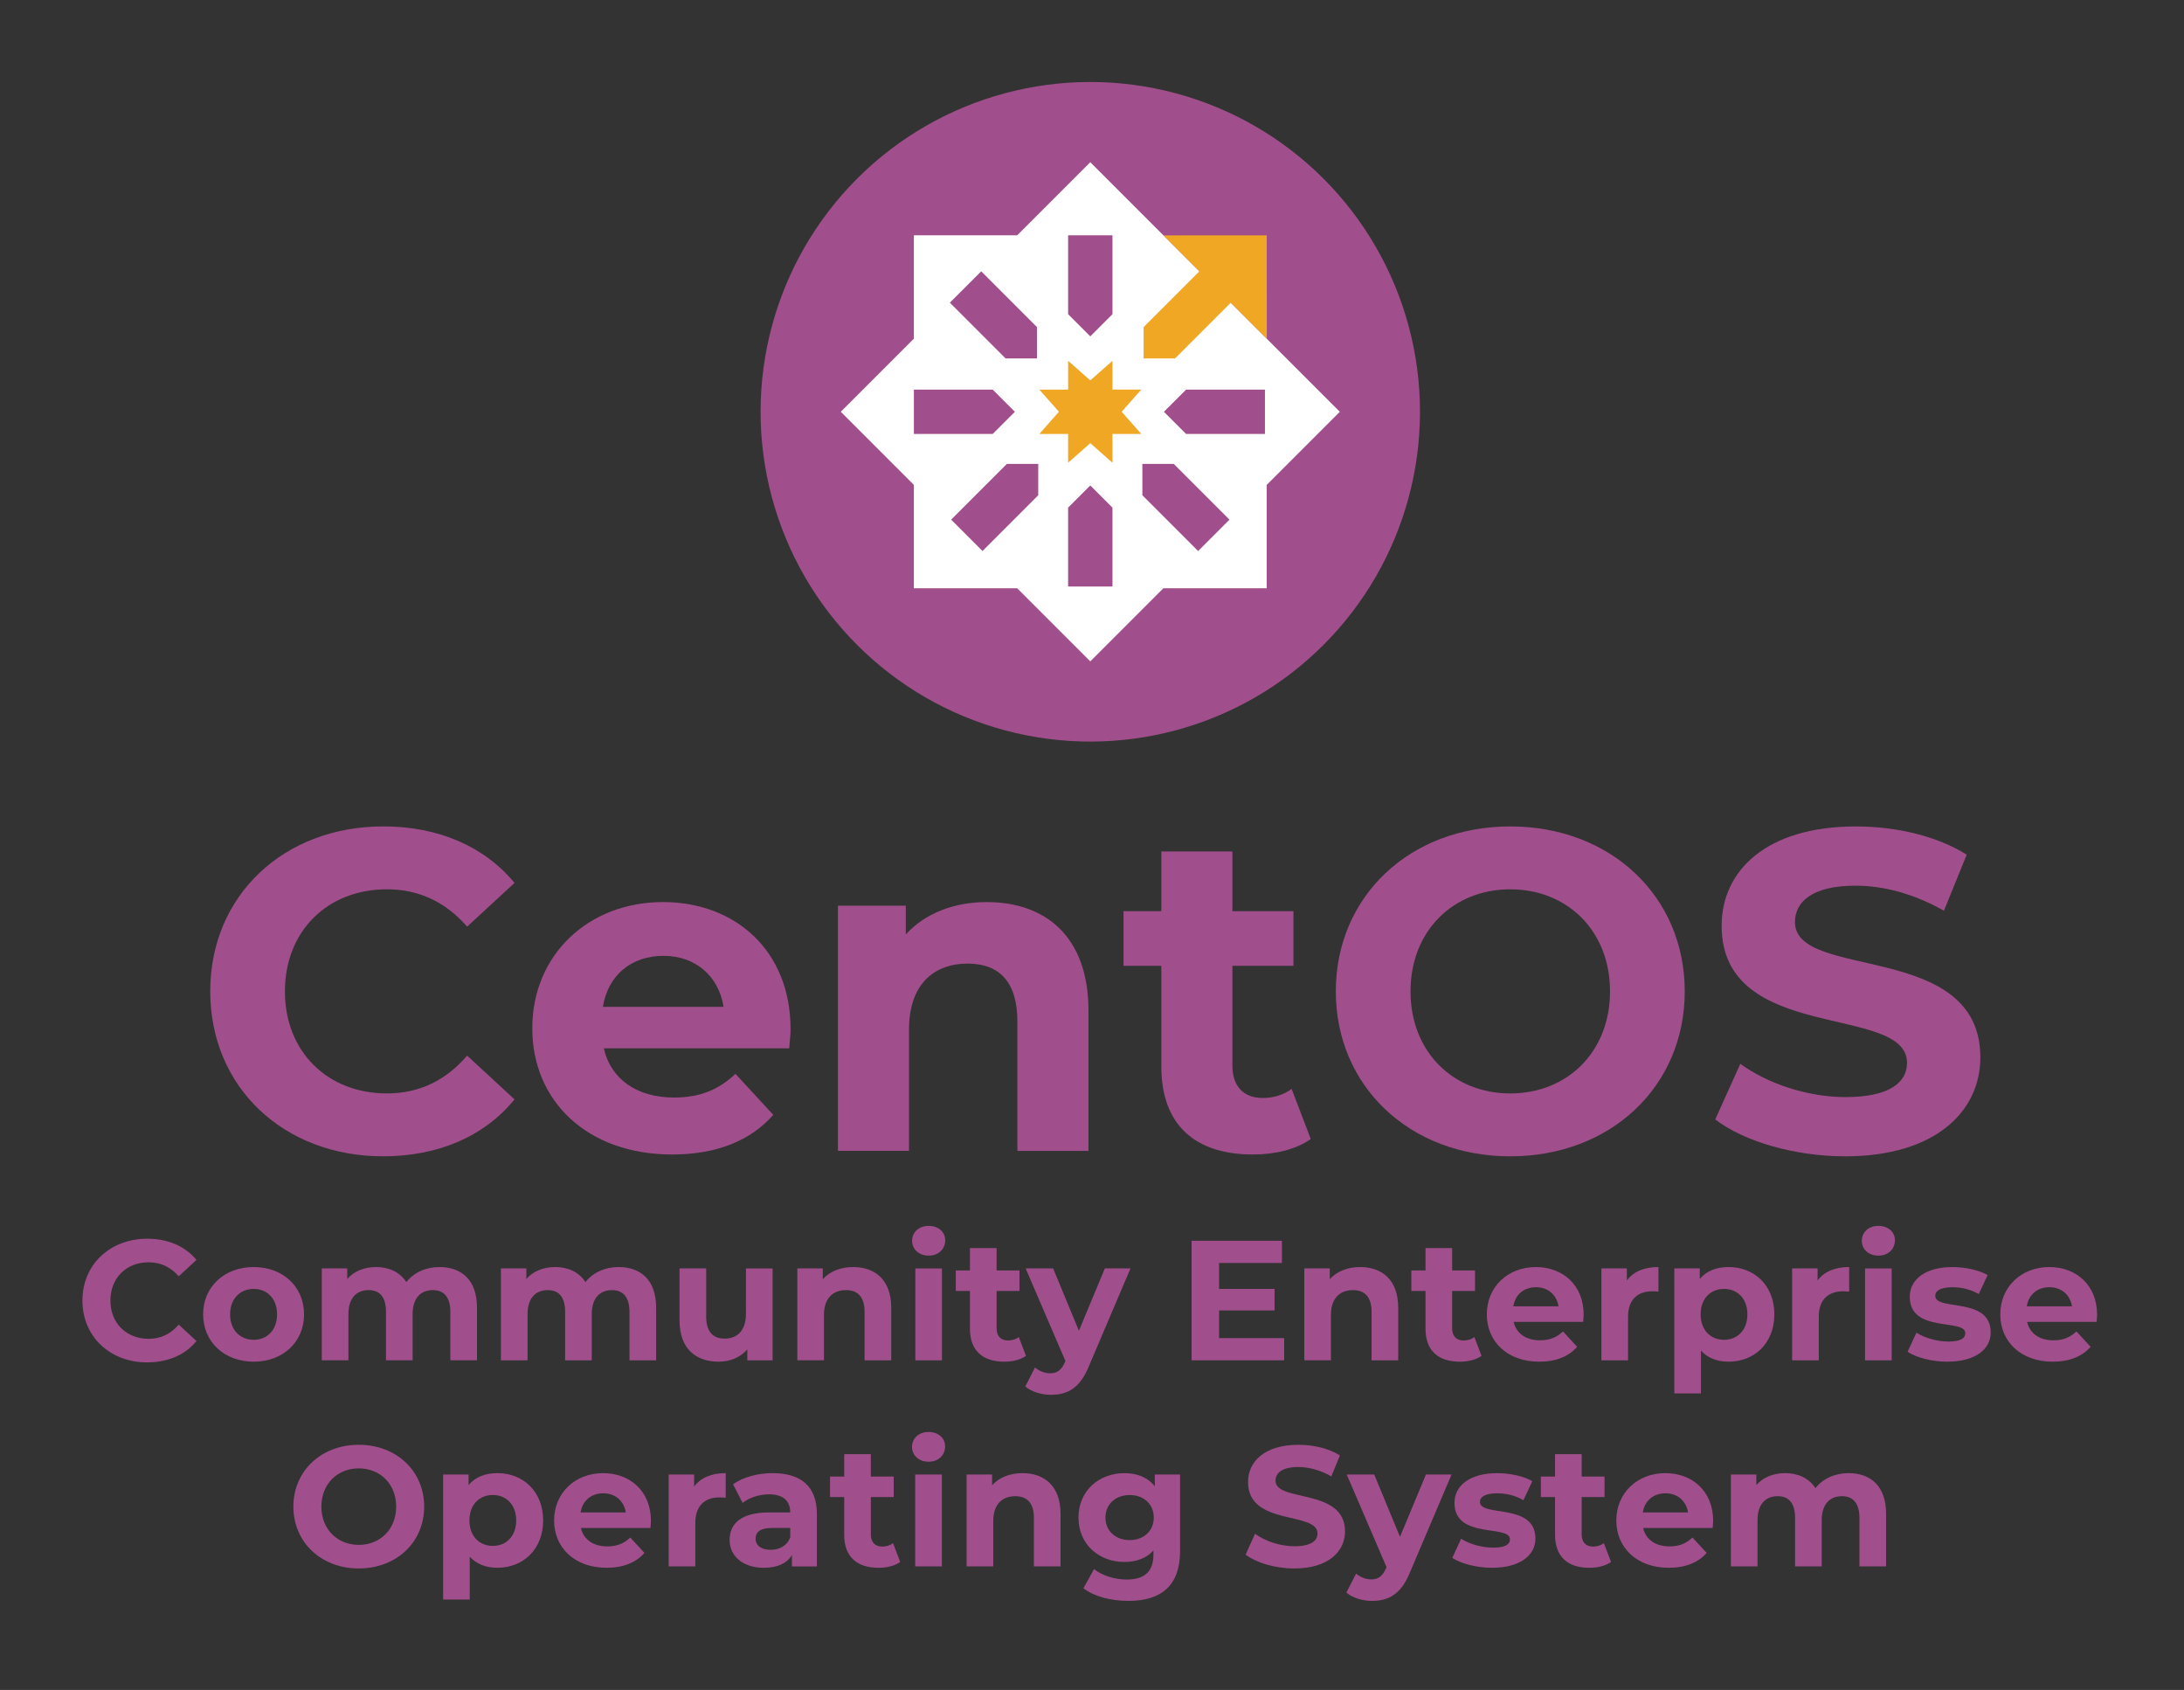 <?xml version="1.0" encoding="UTF-8" standalone="no"?>
<!-- Created with Inkscape (http://www.inkscape.org/) -->

<svg
   width="530"
   height="410"
   viewBox="0 0 140.229 108.479"
   version="1.1"
   id="svg5"
   sodipodi:docname="centos-vertical-message-logo.svg"
   inkscape:version="1.2 (dc2aedaf03, 2022-05-15)"
   xmlns:inkscape="http://www.inkscape.org/namespaces/inkscape"
   xmlns:sodipodi="http://sodipodi.sourceforge.net/DTD/sodipodi-0.dtd"
   xmlns:xlink="http://www.w3.org/1999/xlink"
   xmlns="http://www.w3.org/2000/svg"
   xmlns:svg="http://www.w3.org/2000/svg"
   xmlns:rdf="http://www.w3.org/1999/02/22-rdf-syntax-ns#"
   xmlns:cc="http://creativecommons.org/ns#">
  <rect x="0" y="0" width="140.229" height="108.479" fill="#333333" stroke="none"/>
  <sodipodi:namedview
     id="namedview1443"
     pagecolor="#ffffff"
     bordercolor="#666666"
     borderopacity="1.0"
     inkscape:pageshadow="2"
     inkscape:pageopacity="0.0"
     inkscape:pagecheckerboard="0"
     showgrid="true"
     fit-margin-top="0"
     fit-margin-left="0"
     fit-margin-right="0"
     fit-margin-bottom="0"
     height="163px"
     inkscape:zoom="1.3585366"
     inkscape:cx="425.08976"
     inkscape:cy="178.86894"
     inkscape:window-width="3440"
     inkscape:window-height="1371"
     inkscape:window-x="0"
     inkscape:window-y="0"
     inkscape:window-maximized="1"
     inkscape:current-layer="svg5"
     showborder="true"
     inkscape:showpageshadow="2"
     inkscape:deskcolor="#d1d1d1">
    <inkscape:grid
       type="xygrid"
       id="grid2065"
       spacingx="2.646"
       spacingy="2.646"
       originx="0"
       originy="108.479"
       visible="true"
       enabled="true"
       dotted="false" />
  </sodipodi:namedview>
  <defs
     id="defs2">
    <color-profile
       name="ThinkPad-E585"
       xlink:href="../../../../../.local/share/icc/edid-a08b296dca3c3f699c0f4ec6cf0497ee.icc"
       id="color-profile7766" />
    <color-profile
       name="LG-HDR-WQHD"
       xlink:href="../../../../../.local/share/icc/edid-05e78da98f2c5bf8e3de6f77531dbaea.icc"
       id="color-profile7768" />
    <marker
       style="overflow:visible"
       id="marker93588-0"
       refX="0"
       refY="0"
       orient="auto">
      <path
         transform="matrix(-1.1,0,0,-1.1,-1.1,0)"
         d="M 8.719,4.034 -2.207,0.016 8.719,-4.002 c -1.745,2.372 -1.735,5.617 -6e-7,8.035 z"
         style="fill:context-stroke;fill-rule:evenodd;stroke-width:0.625;stroke-linejoin:round"
         id="path93348-4" />
    </marker>
  </defs>
  <g
     aria-label="CentOS"
     id="text57015"
     style="font-weight:bold;font-size:29.967px;line-height:1.25;font-family:Montserrat;-inkscape-font-specification:'Montserrat Bold';fill:#a14f8c;fill-opacity:1;stroke-width:0.749"
     transform="matrix(0.976,0,0,0.976,-820.575,-279.484)">
    <path
       d="m 865.941,362.406 c 3.656,0 6.683,-1.319 8.66,-3.746 l -3.117,-2.877 c -1.408,1.648 -3.176,2.487 -5.274,2.487 -3.926,0 -6.713,-2.757 -6.713,-6.713 0,-3.956 2.787,-6.713 6.713,-6.713 2.098,0 3.866,0.839 5.274,2.457 l 3.117,-2.877 c -1.978,-2.397 -5.004,-3.716 -8.63,-3.716 -6.533,0 -11.387,4.525 -11.387,10.848 0,6.323 4.855,10.848 11.357,10.848 z"
       id="path2097" />
    <path
       d="m 892.761,354.045 c 0,-5.184 -3.656,-8.361 -8.391,-8.361 -4.915,0 -8.6,3.476 -8.6,8.301 0,4.795 3.626,8.301 9.2,8.301 2.907,0 5.154,-0.899 6.653,-2.607 l -2.487,-2.697 c -1.109,1.049 -2.337,1.558 -4.045,1.558 -2.457,0 -4.165,-1.229 -4.615,-3.236 h 12.196 c 0.03,-0.39 0.09,-0.899 0.09,-1.259 z m -8.361,-4.825 c 2.098,0 3.626,1.319 3.956,3.356 h -7.941 c 0.33,-2.068 1.858,-3.356 3.986,-3.356 z"
       id="path2099" />
    <path
       d="m 905.676,345.685 c -2.188,0 -4.075,0.749 -5.334,2.128 v -1.888 h -4.465 v 16.122 h 4.675 v -7.971 c 0,-2.967 1.618,-4.345 3.866,-4.345 2.068,0 3.266,1.199 3.266,3.806 v 8.511 h 4.675 v -9.23 c 0,-4.915 -2.877,-7.132 -6.683,-7.132 z"
       id="path2101" />
    <path
       d="m 925.724,357.971 c -0.509,0.39 -1.199,0.599 -1.888,0.599 -1.259,0 -2.008,-0.749 -2.008,-2.128 v -6.563 h 4.016 v -3.596 h -4.016 v -3.926 h -4.675 v 3.926 h -2.487 v 3.596 h 2.487 v 6.623 c 0,3.836 2.218,5.784 6.023,5.784 1.438,0 2.847,-0.33 3.806,-1.019 z"
       id="path2103" />
    <path
       d="m 940.108,362.406 c 6.593,0 11.477,-4.585 11.477,-10.848 0,-6.263 -4.885,-10.848 -11.477,-10.848 -6.623,0 -11.477,4.615 -11.477,10.848 0,6.233 4.855,10.848 11.477,10.848 z m 0,-4.135 c -3.746,0 -6.563,-2.727 -6.563,-6.713 0,-3.986 2.817,-6.713 6.563,-6.713 3.746,0 6.563,2.727 6.563,6.713 0,3.986 -2.817,6.713 -6.563,6.713 z"
       id="path2105" />
    <path
       d="m 962.133,362.406 c 5.993,0 8.9,-2.997 8.9,-6.503 0,-7.701 -12.196,-5.034 -12.196,-8.9 0,-1.319 1.109,-2.397 3.986,-2.397 1.858,0 3.866,0.539 5.814,1.648 l 1.498,-3.686 c -1.948,-1.229 -4.645,-1.858 -7.282,-1.858 -5.963,0 -8.84,2.967 -8.84,6.533 0,7.791 12.196,5.094 12.196,9.02 0,1.289 -1.169,2.248 -4.045,2.248 -2.517,0 -5.154,-0.899 -6.922,-2.188 l -1.648,3.656 c 1.858,1.438 5.214,2.427 8.54,2.427 z"
       id="path2107" />
  </g>
  <g
     aria-label="Operating System"
     id="text12552"
     style="font-size:10.963px;line-height:1.25;font-family:Montserrat;-inkscape-font-specification:'Montserrat, Normal';fill:#a14f8c;stroke-width:0.29"
     transform="translate(-34.08,37.179)">
    <path
       d="m 57.116,63.5 c 2.412,0 4.199,-1.677 4.199,-3.969 0,-2.291 -1.787,-3.969 -4.199,-3.969 -2.423,0 -4.199,1.688 -4.199,3.969 0,2.28 1.776,3.969 4.199,3.969 z m 0,-1.513 c -1.37,0 -2.401,-0.998 -2.401,-2.456 0,-1.458 1.031,-2.456 2.401,-2.456 1.37,0 2.401,0.998 2.401,2.456 0,1.458 -1.031,2.456 -2.401,2.456 z"
       style="font-weight:bold;-inkscape-font-specification:Montserrat"
       id="path14885" />
    <path
       d="m 66.018,57.382 c -0.789,0 -1.425,0.252 -1.853,0.767 v -0.68 h -1.634 v 8.025 h 1.71 v -2.752 c 0.439,0.482 1.042,0.713 1.776,0.713 1.655,0 2.938,-1.184 2.938,-3.037 0,-1.853 -1.283,-3.037 -2.938,-3.037 z m -0.296,4.67 c -0.855,0 -1.502,-0.614 -1.502,-1.634 0,-1.02 0.647,-1.634 1.502,-1.634 0.855,0 1.502,0.614 1.502,1.634 0,1.02 -0.647,1.634 -1.502,1.634 z"
       style="font-weight:bold;-inkscape-font-specification:Montserrat"
       id="path14887" />
    <path
       d="m 75.874,60.441 c 0,-1.897 -1.338,-3.059 -3.07,-3.059 -1.798,0 -3.146,1.272 -3.146,3.037 0,1.754 1.327,3.037 3.366,3.037 1.063,0 1.886,-0.329 2.434,-0.954 l -0.91,-0.987 c -0.406,0.384 -0.855,0.57 -1.48,0.57 -0.899,0 -1.524,-0.449 -1.688,-1.184 h 4.462 c 0.011,-0.143 0.033,-0.329 0.033,-0.46 z M 72.815,58.676 c 0.767,0 1.327,0.482 1.447,1.228 h -2.905 c 0.121,-0.756 0.68,-1.228 1.458,-1.228 z"
       style="font-weight:bold;-inkscape-font-specification:Montserrat"
       id="path14889" />
    <path
       d="m 78.648,57.47 h -1.634 v 5.898 h 1.71 v -2.785 c 0,-1.129 0.625,-1.645 1.568,-1.645 0.132,0 0.241,0.011 0.384,0.022 v -1.579 c -0.91,0 -1.612,0.296 -2.028,0.866 z"
       style="font-weight:bold;-inkscape-font-specification:Montserrat"
       id="path14891" />
    <path
       d="m 83.691,57.382 c -0.943,0 -1.897,0.252 -2.544,0.713 l 0.614,1.195 c 0.428,-0.34 1.074,-0.548 1.699,-0.548 0.921,0 1.359,0.428 1.359,1.162 h -1.359 c -1.798,0 -2.533,0.724 -2.533,1.765 0,1.02 0.822,1.787 2.204,1.787 0.866,0 1.48,-0.285 1.798,-0.822 v 0.735 H 86.53 v -3.366 c 0,-1.787 -1.042,-2.62 -2.84,-2.62 z m -0.132,4.923 c -0.603,0 -0.965,-0.285 -0.965,-0.713 0,-0.395 0.252,-0.691 1.052,-0.691 h 1.173 v 0.603 c -0.197,0.537 -0.691,0.8 -1.261,0.8 z"
       style="font-weight:bold;-inkscape-font-specification:Montserrat"
       id="path14893" />
    <path
       d="m 91.42,61.877 c -0.186,0.143 -0.439,0.219 -0.691,0.219 -0.46,0 -0.735,-0.274 -0.735,-0.778 v -2.401 h 1.469 V 57.602 h -1.469 v -1.436 h -1.71 v 1.436 h -0.91 v 1.316 h 0.91 v 2.423 c 0,1.403 0.811,2.116 2.204,2.116 0.526,0 1.042,-0.121 1.392,-0.373 z"
       style="font-weight:bold;-inkscape-font-specification:Montserrat"
       id="path14895" />
    <path
       d="m 93.7,56.648 c 0.636,0 1.063,-0.417 1.063,-0.987 0,-0.526 -0.428,-0.921 -1.063,-0.921 -0.636,0 -1.063,0.417 -1.063,0.954 0,0.537 0.428,0.954 1.063,0.954 z m 0.855,6.721 V 57.47 H 92.845 v 5.898 z"
       style="font-weight:bold;-inkscape-font-specification:Montserrat"
       id="path14897" />
    <path
       d="m 99.73,57.382 c -0.8,0 -1.491,0.274 -1.951,0.778 V 57.47 h -1.634 v 5.898 h 1.71 v -2.916 c 0,-1.085 0.592,-1.59 1.414,-1.59 0.756,0 1.195,0.439 1.195,1.392 v 3.114 h 1.71 v -3.377 c 0,-1.798 -1.052,-2.609 -2.445,-2.609 z"
       style="font-weight:bold;-inkscape-font-specification:Montserrat"
       id="path14899" />
    <path
       d="m 108.227,58.227 c -0.45,-0.57 -1.129,-0.844 -1.951,-0.844 -1.634,0 -2.949,1.129 -2.949,2.85 0,1.721 1.316,2.85 2.949,2.85 0.767,0 1.414,-0.241 1.864,-0.735 v 0.252 c 0,1.063 -0.526,1.612 -1.732,1.612 -0.756,0 -1.579,-0.263 -2.083,-0.669 l -0.68,1.228 c 0.691,0.537 1.776,0.811 2.894,0.811 2.127,0 3.311,-1.009 3.311,-3.201 V 57.47 h -1.623 z m -1.612,3.453 c -0.899,0 -1.557,-0.581 -1.557,-1.447 0,-0.866 0.658,-1.447 1.557,-1.447 0.899,0 1.546,0.581 1.546,1.447 0,0.866 -0.647,1.447 -1.546,1.447 z"
       style="font-weight:bold;-inkscape-font-specification:Montserrat"
       id="path14901" />
    <path
       d="m 117.184,63.5 c 2.193,0 3.256,-1.096 3.256,-2.379 0,-2.818 -4.462,-1.842 -4.462,-3.256 0,-0.482 0.406,-0.877 1.458,-0.877 0.68,0 1.414,0.197 2.127,0.603 l 0.548,-1.348 c -0.713,-0.45 -1.699,-0.68 -2.664,-0.68 -2.182,0 -3.234,1.085 -3.234,2.39 0,2.85 4.462,1.864 4.462,3.3 0,0.471 -0.428,0.822 -1.48,0.822 -0.921,0 -1.886,-0.329 -2.533,-0.8 l -0.603,1.338 C 114.739,63.138 115.967,63.5 117.184,63.5 Z"
       style="font-weight:bold;-inkscape-font-specification:Montserrat"
       id="path14903" />
    <path
       d="m 123.97,61.472 -1.655,-4.002 h -1.765 l 2.554,5.942 -0.022,0.055 c -0.23,0.526 -0.493,0.735 -0.965,0.735 -0.34,0 -0.702,-0.143 -0.965,-0.373 l -0.625,1.217 c 0.384,0.34 1.042,0.537 1.645,0.537 1.063,0 1.875,-0.428 2.445,-1.853 l 2.664,-6.26 h -1.645 z"
       style="font-weight:bold;-inkscape-font-specification:Montserrat"
       id="path14905" />
    <path
       d="m 129.88,63.456 c 1.765,0 2.785,-0.778 2.785,-1.875 0,-2.324 -3.563,-1.348 -3.563,-2.357 0,-0.307 0.329,-0.548 1.096,-0.548 0.537,0 1.118,0.11 1.699,0.439 l 0.57,-1.217 c -0.559,-0.329 -1.458,-0.515 -2.269,-0.515 -1.721,0 -2.73,0.789 -2.73,1.908 0,2.357 3.563,1.37 3.563,2.335 0,0.329 -0.296,0.537 -1.085,0.537 -0.724,0 -1.524,-0.23 -2.05,-0.57 l -0.57,1.228 c 0.548,0.362 1.557,0.636 2.554,0.636 z"
       style="font-weight:bold;-inkscape-font-specification:Montserrat"
       id="path14907" />
    <path
       d="m 137.061,61.877 c -0.186,0.143 -0.439,0.219 -0.691,0.219 -0.46,0 -0.735,-0.274 -0.735,-0.778 v -2.401 h 1.469 V 57.602 h -1.469 v -1.436 h -1.71 v 1.436 h -0.91 v 1.316 h 0.91 v 2.423 c 0,1.403 0.811,2.116 2.204,2.116 0.526,0 1.042,-0.121 1.392,-0.373 z"
       style="font-weight:bold;-inkscape-font-specification:Montserrat"
       id="path14909" />
    <path
       d="m 144.077,60.441 c 0,-1.897 -1.338,-3.059 -3.07,-3.059 -1.798,0 -3.147,1.272 -3.147,3.037 0,1.754 1.327,3.037 3.366,3.037 1.063,0 1.886,-0.329 2.434,-0.954 l -0.91,-0.987 c -0.406,0.384 -0.855,0.57 -1.48,0.57 -0.899,0 -1.524,-0.449 -1.688,-1.184 h 4.462 c 0.011,-0.143 0.033,-0.329 0.033,-0.46 z m -3.059,-1.765 c 0.767,0 1.327,0.482 1.447,1.228 h -2.905 c 0.121,-0.756 0.68,-1.228 1.458,-1.228 z"
       style="font-weight:bold;-inkscape-font-specification:Montserrat"
       id="path14911" />
    <path
       d="m 152.771,57.382 c -0.888,0 -1.655,0.362 -2.127,0.965 -0.417,-0.647 -1.118,-0.965 -1.941,-0.965 -0.756,0 -1.414,0.263 -1.853,0.767 v -0.68 h -1.634 v 5.898 h 1.71 v -2.96 c 0,-1.052 0.537,-1.546 1.294,-1.546 0.713,0 1.118,0.439 1.118,1.392 v 3.114 h 1.71 v -2.96 c 0,-1.052 0.537,-1.546 1.305,-1.546 0.691,0 1.118,0.439 1.118,1.392 v 3.114 h 1.71 v -3.377 c 0,-1.798 -1.009,-2.609 -2.412,-2.609 z"
       style="font-weight:bold;-inkscape-font-specification:Montserrat"
       id="path14913" />
  </g>
  <g
     aria-label="Community Enterprise"
     id="g3116"
     style="font-size:10.963px;line-height:1.25;font-family:Montserrat;-inkscape-font-specification:'Montserrat, Normal';fill:#a14f8c;stroke-width:0.29"
     transform="translate(-47.625,37.179)">
    <path
       d="m 57.072,50.271 c 1.338,0 2.445,-0.482 3.168,-1.37 l -1.14,-1.052 c -0.515,0.603 -1.162,0.91 -1.93,0.91 -1.436,0 -2.456,-1.009 -2.456,-2.456 0,-1.447 1.02,-2.456 2.456,-2.456 0.767,0 1.414,0.307 1.93,0.899 l 1.14,-1.052 c -0.724,-0.877 -1.831,-1.359 -3.157,-1.359 -2.39,0 -4.166,1.655 -4.166,3.969 0,2.313 1.776,3.969 4.155,3.969 z"
       style="font-weight:bold;-inkscape-font-specification:Montserrat"
       id="path3078" />
    <path
       d="m 63.913,50.227 c 1.875,0 3.234,-1.261 3.234,-3.037 0,-1.776 -1.359,-3.037 -3.234,-3.037 -1.875,0 -3.245,1.261 -3.245,3.037 0,1.776 1.37,3.037 3.245,3.037 z m 0,-1.403 c -0.855,0 -1.513,-0.614 -1.513,-1.634 0,-1.02 0.658,-1.634 1.513,-1.634 0.855,0 1.502,0.614 1.502,1.634 0,1.02 -0.647,1.634 -1.502,1.634 z"
       style="font-weight:bold;-inkscape-font-specification:Montserrat"
       id="path3080" />
    <path
       d="m 75.841,44.153 c -0.888,0 -1.655,0.362 -2.127,0.965 -0.417,-0.647 -1.118,-0.965 -1.941,-0.965 -0.756,0 -1.414,0.263 -1.853,0.767 v -0.68 h -1.634 v 5.898 h 1.71 v -2.96 c 0,-1.052 0.537,-1.546 1.294,-1.546 0.713,0 1.118,0.439 1.118,1.392 v 3.114 h 1.71 v -2.96 c 0,-1.052 0.537,-1.546 1.305,-1.546 0.691,0 1.118,0.439 1.118,1.392 v 3.114 h 1.71 v -3.377 c 0,-1.798 -1.009,-2.609 -2.412,-2.609 z"
       style="font-weight:bold;-inkscape-font-specification:Montserrat"
       id="path3082" />
    <path
       d="m 87.342,44.153 c -0.888,0 -1.655,0.362 -2.127,0.965 -0.417,-0.647 -1.118,-0.965 -1.941,-0.965 -0.756,0 -1.414,0.263 -1.853,0.767 V 44.241 H 79.788 v 5.898 h 1.71 v -2.96 c 0,-1.052 0.537,-1.546 1.294,-1.546 0.713,0 1.118,0.439 1.118,1.392 v 3.114 h 1.71 v -2.96 c 0,-1.052 0.537,-1.546 1.305,-1.546 0.691,0 1.118,0.439 1.118,1.392 v 3.114 h 1.71 v -3.377 c 0,-1.798 -1.009,-2.609 -2.412,-2.609 z"
       style="font-weight:bold;-inkscape-font-specification:Montserrat"
       id="path3084" />
    <path
       d="m 95.52,47.157 c 0,1.085 -0.57,1.59 -1.359,1.59 -0.756,0 -1.195,-0.439 -1.195,-1.425 v -3.081 h -1.71 v 3.333 c 0,1.82 1.042,2.653 2.522,2.653 0.724,0 1.381,-0.274 1.831,-0.789 v 0.702 h 1.623 v -5.898 h -1.71 z"
       style="font-weight:bold;-inkscape-font-specification:Montserrat"
       id="path3086" />
    <path
       d="m 102.405,44.153 c -0.8,0 -1.491,0.274 -1.951,0.778 v -0.691 h -1.634 v 5.898 h 1.71 V 47.223 c 0,-1.085 0.592,-1.59 1.414,-1.59 0.756,0 1.195,0.439 1.195,1.392 v 3.114 h 1.71 v -3.377 c 0,-1.798 -1.052,-2.609 -2.445,-2.609 z"
       style="font-weight:bold;-inkscape-font-specification:Montserrat"
       id="path3088" />
    <path
       d="m 107.251,43.419 c 0.636,0 1.063,-0.417 1.063,-0.987 0,-0.526 -0.428,-0.921 -1.063,-0.921 -0.636,0 -1.063,0.417 -1.063,0.954 0,0.537 0.428,0.954 1.063,0.954 z m 0.855,6.721 v -5.898 h -1.71 v 5.898 z"
       style="font-weight:bold;-inkscape-font-specification:Montserrat"
       id="path3090" />
    <path
       d="m 113.04,48.648 c -0.186,0.143 -0.439,0.219 -0.691,0.219 -0.46,0 -0.735,-0.274 -0.735,-0.778 v -2.401 h 1.469 v -1.316 h -1.469 v -1.436 h -1.71 v 1.436 h -0.91 v 1.316 h 0.91 v 2.423 c 0,1.403 0.811,2.116 2.204,2.116 0.526,0 1.042,-0.121 1.392,-0.373 z"
       style="font-weight:bold;-inkscape-font-specification:Montserrat"
       id="path3092" />
    <path
       d="m 116.899,48.243 -1.655,-4.002 h -1.765 l 2.554,5.942 -0.022,0.055 c -0.23,0.526 -0.493,0.735 -0.965,0.735 -0.34,0 -0.702,-0.143 -0.965,-0.373 l -0.625,1.217 c 0.384,0.34 1.042,0.537 1.645,0.537 1.063,0 1.875,-0.428 2.445,-1.853 l 2.664,-6.26 h -1.645 z"
       style="font-weight:bold;-inkscape-font-specification:Montserrat"
       id="path3094" />
    <path
       d="m 125.9,46.938 h 3.563 v -1.381 h -3.563 v -1.666 h 4.035 v -1.425 h -5.8 v 7.674 h 5.942 v -1.425 h -4.177 z"
       style="font-weight:bold;-inkscape-font-specification:Montserrat"
       id="path3096" />
    <path
       d="m 134.956,44.153 c -0.8,0 -1.491,0.274 -1.951,0.778 v -0.691 h -1.634 v 5.898 h 1.71 V 47.223 c 0,-1.085 0.592,-1.59 1.414,-1.59 0.756,0 1.195,0.439 1.195,1.392 v 3.114 h 1.71 v -3.377 c 0,-1.798 -1.052,-2.609 -2.445,-2.609 z"
       style="font-weight:bold;-inkscape-font-specification:Montserrat"
       id="path3098" />
    <path
       d="m 142.29,48.648 c -0.186,0.143 -0.439,0.219 -0.691,0.219 -0.46,0 -0.735,-0.274 -0.735,-0.778 v -2.401 h 1.469 v -1.316 h -1.469 v -1.436 h -1.71 v 1.436 h -0.91 v 1.316 h 0.91 v 2.423 c 0,1.403 0.811,2.116 2.204,2.116 0.526,0 1.042,-0.121 1.392,-0.373 z"
       style="font-weight:bold;-inkscape-font-specification:Montserrat"
       id="path3100" />
    <path
       d="m 149.307,47.212 c 0,-1.897 -1.338,-3.059 -3.07,-3.059 -1.798,0 -3.147,1.272 -3.147,3.037 0,1.754 1.327,3.037 3.366,3.037 1.063,0 1.886,-0.329 2.434,-0.954 l -0.91,-0.987 c -0.406,0.384 -0.855,0.57 -1.48,0.57 -0.899,0 -1.524,-0.45 -1.688,-1.184 h 4.462 c 0.011,-0.143 0.033,-0.329 0.033,-0.46 z m -3.059,-1.765 c 0.767,0 1.327,0.482 1.447,1.228 h -2.905 c 0.121,-0.756 0.68,-1.228 1.458,-1.228 z"
       style="font-weight:bold;-inkscape-font-specification:Montserrat"
       id="path3102" />
    <path
       d="m 152.081,44.241 h -1.634 v 5.898 h 1.71 v -2.785 c 0,-1.129 0.625,-1.645 1.568,-1.645 0.132,0 0.241,0.011 0.384,0.022 v -1.579 c -0.91,0 -1.612,0.296 -2.028,0.866 z"
       style="font-weight:bold;-inkscape-font-specification:Montserrat"
       id="path3104" />
    <path
       d="m 158.615,44.153 c -0.789,0 -1.425,0.252 -1.853,0.767 v -0.68 h -1.634 v 8.025 h 1.71 v -2.752 c 0.439,0.482 1.042,0.713 1.776,0.713 1.655,0 2.938,-1.184 2.938,-3.037 0,-1.853 -1.283,-3.037 -2.938,-3.037 z m -0.296,4.67 c -0.855,0 -1.502,-0.614 -1.502,-1.634 0,-1.02 0.647,-1.634 1.502,-1.634 0.855,0 1.502,0.614 1.502,1.634 0,1.02 -0.647,1.634 -1.502,1.634 z"
       style="font-weight:bold;-inkscape-font-specification:Montserrat"
       id="path3106" />
    <path
       d="m 164.327,44.241 h -1.634 v 5.898 h 1.71 v -2.785 c 0,-1.129 0.625,-1.645 1.568,-1.645 0.132,0 0.241,0.011 0.384,0.022 v -1.579 c -0.91,0 -1.612,0.296 -2.028,0.866 z"
       style="font-weight:bold;-inkscape-font-specification:Montserrat"
       id="path3108" />
    <path
       d="m 168.23,43.419 c 0.636,0 1.063,-0.417 1.063,-0.987 0,-0.526 -0.428,-0.921 -1.063,-0.921 -0.636,0 -1.063,0.417 -1.063,0.954 0,0.537 0.428,0.954 1.063,0.954 z m 0.855,6.721 v -5.898 h -1.71 v 5.898 z"
       style="font-weight:bold;-inkscape-font-specification:Montserrat"
       id="path3110" />
    <path
       d="m 172.659,50.227 c 1.765,0 2.785,-0.778 2.785,-1.875 0,-2.324 -3.563,-1.348 -3.563,-2.357 0,-0.307 0.329,-0.548 1.096,-0.548 0.537,0 1.118,0.11 1.699,0.439 l 0.57,-1.217 c -0.559,-0.329 -1.458,-0.515 -2.269,-0.515 -1.721,0 -2.73,0.789 -2.73,1.908 0,2.357 3.563,1.37 3.563,2.335 0,0.329 -0.296,0.537 -1.085,0.537 -0.724,0 -1.524,-0.23 -2.05,-0.57 l -0.57,1.228 c 0.548,0.362 1.557,0.636 2.554,0.636 z"
       style="font-weight:bold;-inkscape-font-specification:Montserrat"
       id="path3112" />
    <path
       d="m 182.274,47.212 c 0,-1.897 -1.338,-3.059 -3.07,-3.059 -1.798,0 -3.146,1.272 -3.146,3.037 0,1.754 1.327,3.037 3.366,3.037 1.063,0 1.886,-0.329 2.434,-0.954 l -0.91,-0.987 c -0.406,0.384 -0.855,0.57 -1.48,0.57 -0.899,0 -1.524,-0.45 -1.688,-1.184 h 4.462 c 0.011,-0.143 0.033,-0.329 0.033,-0.46 z m -3.059,-1.765 c 0.767,0 1.327,0.482 1.447,1.228 h -2.905 c 0.121,-0.756 0.68,-1.228 1.458,-1.228 z"
       style="font-weight:bold;-inkscape-font-specification:Montserrat"
       id="path3114" />
  </g>
  <g
     id="g902"
     transform="matrix(1.053,0,0,1.053,-338.689,271.277)">
    <ellipse
       style="fill:#a14f8c;fill-opacity:1;stroke:none;stroke-width:1.323;stroke-linecap:round;stroke-miterlimit:4;stroke-dasharray:none;stroke-opacity:1;paint-order:fill markers stroke;stop-color:#000000"
       id="ellipse894"
       cx="435.079"
       cy="-124.144"
       inkscape:export-filename="/home/areguera/Pictures/centos-symbol-v10.png"
       inkscape:export-xdpi="13.06"
       inkscape:export-ydpi="13.06"
       rx="20.103"
       ry="20.103"
       transform="rotate(-15)" />
    <g
       id="g907"
       transform="matrix(1.15,0,0,1.15,-53.772,39.325)">
      <path
         id="path896"
         style="fill:#ffffff;fill-opacity:1;stroke-width:7.937;stroke-linecap:round;paint-order:fill markers stroke;stop-color:#000000"
         d="m 384.257,-249.617 -3.875,3.875 -5.479,-4.5e-4 -4.5e-4,5.48 -3.875,3.875 3.875,3.875 2e-4,5.48 5.479,-2e-4 3.875,3.875 3.875,-3.875 5.48,-2.5e-4 -2.5e-4,-5.479 3.875,-3.875 -3.875,-3.875 -5.479,-5.479 z m 1.176,3.875 v 4.18 l -1.176,1.176 -1.176,-1.176 v -4.18 z m -6.959,1.908 2.956,2.956 4.4e-4,1.663 -1.664,4.5e-4 -2.956,-2.956 z m -3.571,6.27 h 4.18 l 1.176,1.176 -1.176,1.176 h -4.18 z m 14.434,0 h 4.18 v 2.352 h -4.18 l -1.176,-1.176 z m -9.503,3.937 1.663,1e-5 v 1.663 l -2.956,2.956 -1.663,-1.663 z m 7.184,-2.3e-4 1.663,2.4e-4 2.956,2.956 -1.663,1.663 -2.956,-2.956 z m -2.761,1.144 1.176,1.176 v 4.18 h -2.352 v -4.18 z"
         sodipodi:nodetypes="cccccccccccccccccccccccccccccccccccccccccccccccccccccccccc" />
      <path
         id="path898"
         style="fill:#efa724;fill-opacity:1;stroke-width:8.592;stroke-linecap:round;paint-order:fill markers stroke;stop-color:#000000"
         d="m 385.433,-239.09 -1.176,1.039 -1.176,-1.04 v 1.527 h -1.526 l 1.039,1.176 -1.04,1.176 h 1.527 v 1.526 l 1.176,-1.039 1.176,1.039 v -1.527 h 1.526 l -1.039,-1.176 1.04,-1.176 h -1.527 z"
         inkscape:export-filename="/home/areguera/Pictures/centos-symbol-482380-v3.png"
         inkscape:export-xdpi="14.35"
         inkscape:export-ydpi="14.35"
         sodipodi:nodetypes="ccccccccccccccccc" />
      <path
         id="path900"
         style="fill:#efa724;fill-opacity:1;stroke-width:6.142;stroke-linecap:round;paint-order:fill markers stroke;stop-color:#000000"
         d="m 388.135,-245.738 1.905,1.905 -2.956,2.956 7e-5,1.663 1.663,5e-5 2.956,-2.956 1.912,1.912 -0.003,-5.483 z"
         inkscape:export-filename="/home/areguera/Pictures/centos-symbol-v10.png"
         inkscape:export-xdpi="13.06"
         inkscape:export-ydpi="13.06"
         sodipodi:nodetypes="ccccccccc" />
    </g>
  </g>
</svg>
